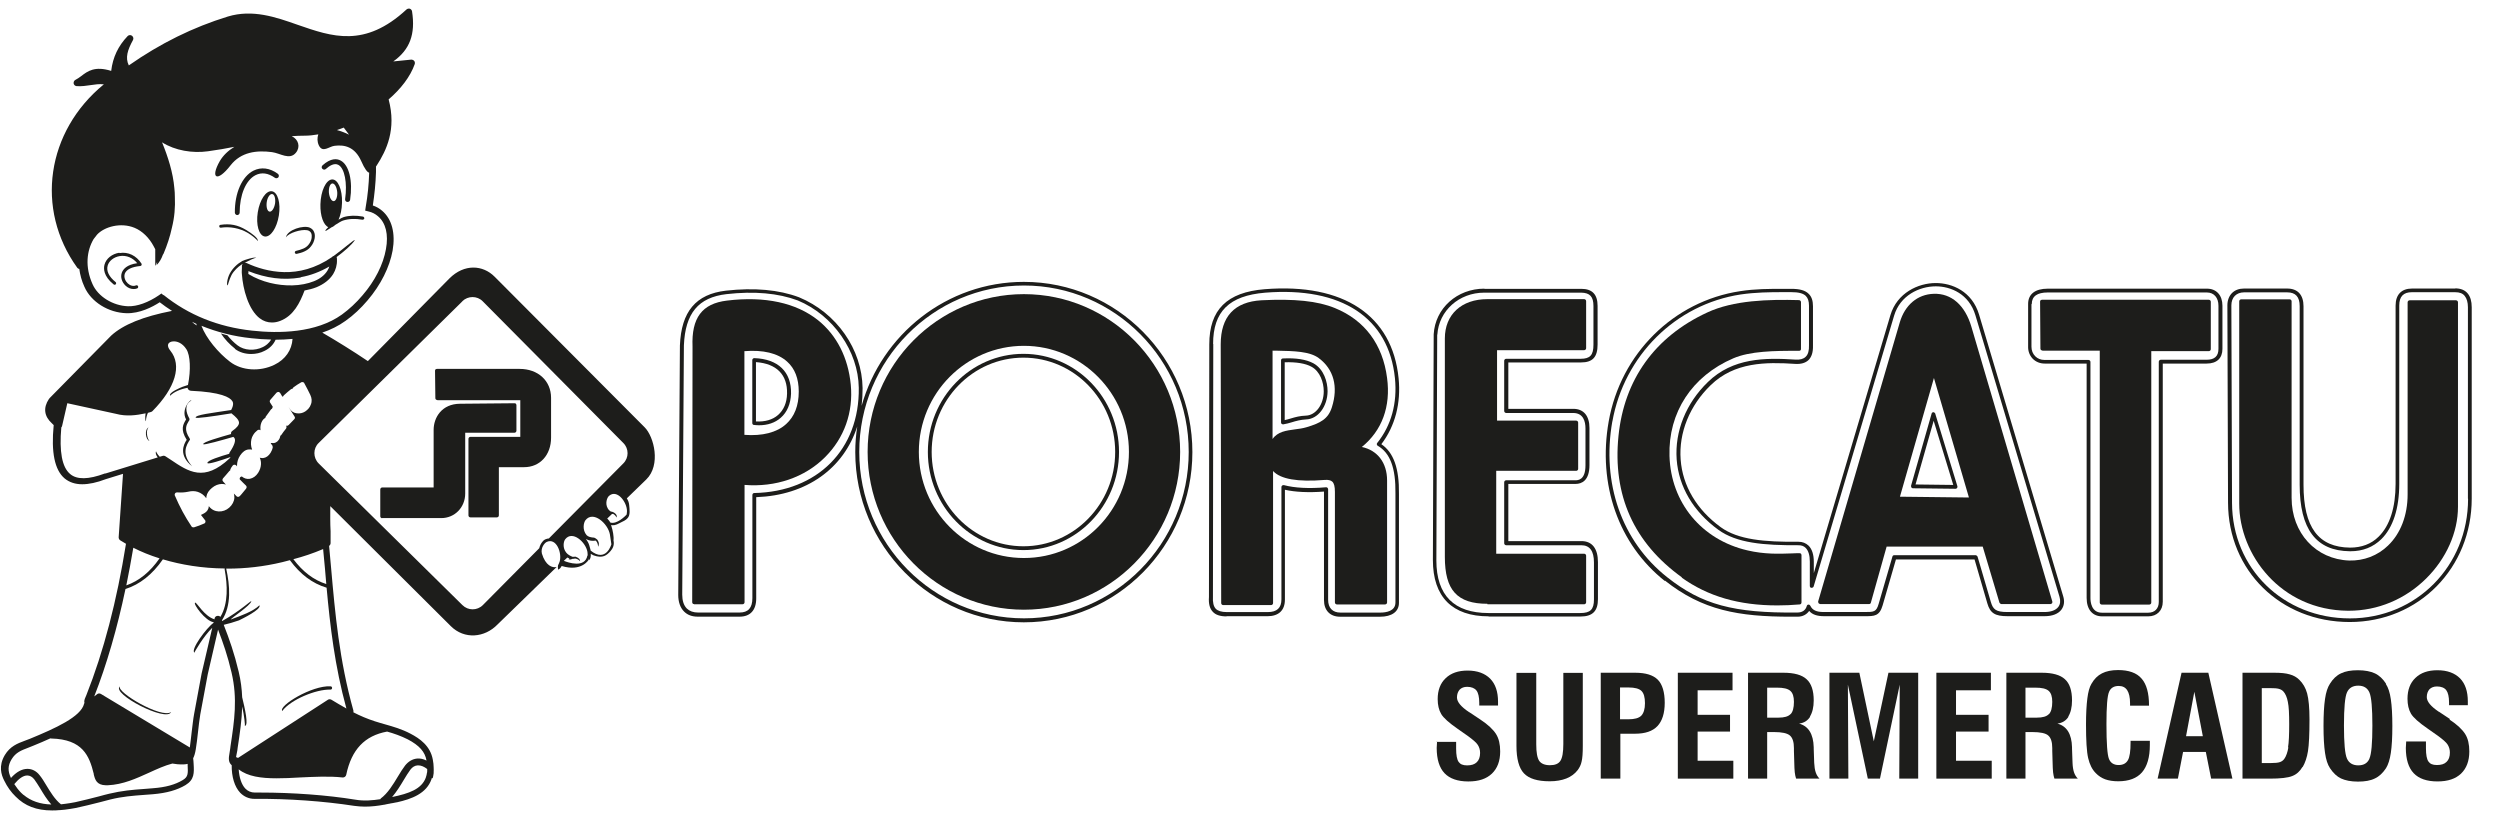 <svg xmlns="http://www.w3.org/2000/svg" width="84" height="28" viewBox="0 0 84 28" fill="none"><path d="M34.387 18.483C36.158 18.483 37.599 17.001 37.599 15.186C37.599 13.37 36.158 11.889 34.387 11.889C32.617 11.889 31.176 13.37 31.176 15.186C31.176 17.001 32.617 18.483 34.387 18.483ZM34.387 12.017C36.085 12.017 37.47 13.437 37.47 15.186C37.47 16.934 36.085 18.355 34.387 18.355C32.689 18.355 31.304 16.934 31.304 15.186C31.304 13.437 32.689 12.017 34.387 12.017Z" fill="#1D1D1B"></path><path d="M23.454 20.72H24.85C25.207 20.72 25.409 20.503 25.409 20.108V16.705C27.106 16.644 28.352 15.736 28.804 14.327C28.76 14.611 28.737 14.895 28.737 15.19C28.737 18.342 31.279 20.91 34.401 20.91C37.523 20.91 40.064 18.342 40.064 15.19C40.064 12.038 37.523 9.471 34.401 9.471C31.815 9.471 29.625 11.236 28.95 13.636C28.972 13.447 28.983 13.247 28.983 13.04C28.966 11.737 28.112 10.512 26.849 9.989C26.168 9.732 25.341 9.66 24.392 9.766C23.381 9.883 22.89 10.468 22.845 11.609L22.789 19.991C22.789 20.225 22.856 20.42 22.985 20.548C23.102 20.665 23.253 20.72 23.448 20.72H23.454ZM34.406 9.593C37.456 9.593 39.941 12.099 39.941 15.185C39.941 18.27 37.456 20.776 34.406 20.776C31.357 20.776 28.871 18.27 28.871 15.185C28.871 12.099 31.357 9.593 34.406 9.593ZM22.979 11.604C23.024 10.523 23.465 9.994 24.409 9.883C25.341 9.777 26.146 9.849 26.805 10.095C27.994 10.59 28.838 11.799 28.855 13.029C28.883 15.101 27.47 16.521 25.341 16.566C25.308 16.566 25.28 16.594 25.28 16.633V20.097C25.28 20.425 25.14 20.581 24.85 20.581H23.454C23.297 20.581 23.174 20.537 23.079 20.448C22.973 20.342 22.923 20.18 22.923 19.98L22.979 11.598V11.604Z" fill="#1D1D1B"></path><path d="M43.099 14.26C43.099 14.26 43.104 14.26 43.11 14.26C43.216 14.244 43.311 14.216 43.406 14.188C43.551 14.143 43.696 14.104 43.881 14.093C44.283 14.082 44.601 13.665 44.607 13.146C44.607 12.835 44.484 12.4 44.127 12.205C43.886 12.077 43.546 12.022 43.104 12.044C43.071 12.044 43.043 12.072 43.043 12.105V14.188C43.043 14.188 43.043 14.227 43.06 14.238C43.071 14.249 43.088 14.255 43.099 14.255V14.26ZM43.171 12.172C43.557 12.161 43.864 12.211 44.065 12.322C44.355 12.478 44.478 12.851 44.478 13.146C44.478 13.592 44.21 13.954 43.881 13.965C43.68 13.971 43.523 14.015 43.373 14.06C43.306 14.082 43.239 14.099 43.166 14.116V12.172H43.171Z" fill="#1D1D1B"></path><path d="M41.207 20.705H42.587C42.966 20.705 43.173 20.505 43.173 20.148V16.456C43.519 16.534 43.961 16.556 44.486 16.517V20.165C44.486 20.51 44.692 20.722 45.027 20.722H46.368C46.77 20.722 47.005 20.549 47.005 20.254V16.595C47.016 15.738 46.826 15.203 46.413 14.925C46.876 14.318 47.077 13.549 46.993 12.708C46.781 10.597 45.145 9.506 42.497 9.717C41.224 9.818 40.632 10.408 40.632 11.572L40.621 20.059C40.604 20.288 40.648 20.449 40.749 20.555C40.844 20.661 41 20.711 41.213 20.711L41.207 20.705ZM40.76 11.561C40.76 10.464 41.302 9.935 42.508 9.834C45.078 9.628 46.664 10.675 46.87 12.708C46.954 13.543 46.748 14.295 46.273 14.886C46.262 14.902 46.256 14.919 46.262 14.936C46.262 14.952 46.278 14.969 46.295 14.98C46.709 15.22 46.898 15.726 46.887 16.578V20.243C46.887 20.538 46.569 20.583 46.379 20.583H45.038C44.776 20.583 44.625 20.427 44.625 20.154V16.439C44.625 16.439 44.62 16.406 44.603 16.389C44.592 16.378 44.575 16.372 44.558 16.372C43.977 16.423 43.497 16.395 43.139 16.3C43.123 16.3 43.1 16.3 43.084 16.311C43.067 16.322 43.056 16.345 43.056 16.361V20.137C43.056 20.427 42.905 20.566 42.598 20.566H41.218C41.045 20.566 40.922 20.527 40.85 20.455C40.777 20.377 40.743 20.243 40.755 20.048L40.766 11.555L40.76 11.561Z" fill="#1D1D1B"></path><path d="M50.016 20.715H53.104C53.512 20.715 53.691 20.531 53.691 20.13V18.888C53.691 18.432 53.495 18.181 53.138 18.181H50.68V16.26H52.937C53.149 16.26 53.406 16.148 53.406 15.625V14.383C53.406 13.971 53.21 13.737 52.864 13.737H50.68V12.178H53.121C53.512 12.178 53.679 11.999 53.679 11.576V10.278C53.679 9.894 53.501 9.705 53.132 9.705H49.876V9.699C48.96 9.699 48.223 10.356 48.172 11.231L48.145 18.816C48.145 19.434 48.306 19.907 48.625 20.23C48.943 20.548 49.412 20.709 50.021 20.709L50.016 20.715ZM48.295 11.242C48.346 10.44 49.027 9.833 49.87 9.833H53.127C53.422 9.838 53.54 9.967 53.54 10.284V11.582C53.54 11.932 53.428 12.055 53.11 12.055H50.608C50.574 12.055 50.541 12.083 50.541 12.122V13.809C50.541 13.843 50.569 13.876 50.608 13.876H52.858C53.199 13.876 53.272 14.16 53.272 14.394V15.636C53.272 16.137 53.015 16.137 52.931 16.137H50.608C50.574 16.137 50.541 16.165 50.541 16.204V18.253C50.541 18.287 50.569 18.32 50.608 18.32H53.132C53.417 18.32 53.557 18.515 53.557 18.899V20.141C53.557 20.481 53.434 20.598 53.099 20.598H50.01C49.435 20.598 48.999 20.448 48.709 20.158C48.413 19.863 48.262 19.417 48.262 18.833L48.29 11.247L48.295 11.242Z" fill="#1D1D1B"></path><path d="M65.026 13.894C65.026 13.894 64.993 13.85 64.965 13.85C64.937 13.85 64.909 13.866 64.903 13.894L64.211 16.322C64.211 16.322 64.211 16.361 64.222 16.378C64.233 16.395 64.256 16.406 64.272 16.406L65.708 16.423C65.73 16.423 65.747 16.411 65.758 16.395C65.769 16.378 65.775 16.356 65.769 16.339L65.021 13.889L65.026 13.894ZM64.362 16.278L64.971 14.139L65.63 16.294L64.362 16.278Z" fill="#1D1D1B"></path><path d="M55.94 19.506C57.202 20.509 58.419 20.721 60.168 20.721C60.24 20.721 60.318 20.721 60.397 20.721C60.57 20.721 60.704 20.648 60.788 20.526C60.888 20.648 61.056 20.704 61.285 20.704H62.664C62.977 20.704 63.15 20.704 63.256 20.342L63.703 18.799H66.345L66.775 20.275C66.87 20.604 67.037 20.704 67.451 20.704H68.702C68.959 20.704 69.16 20.626 69.266 20.481C69.355 20.358 69.377 20.203 69.322 20.03L66.496 10.568C66.261 9.788 65.591 9.51 65.043 9.51C64.446 9.51 63.742 9.844 63.519 10.585L60.944 19.256V18.877C60.944 18.632 60.882 18.443 60.765 18.331C60.676 18.248 60.564 18.203 60.43 18.203C59.285 18.214 58.397 18.136 57.816 17.713C57.012 17.128 56.532 16.321 56.47 15.441C56.403 14.539 56.772 13.625 57.481 12.94C58.28 12.166 59.324 12.161 60.324 12.227C60.514 12.239 60.665 12.194 60.765 12.099C60.871 11.994 60.922 11.832 60.916 11.615V10.289C60.916 10.106 60.871 9.966 60.771 9.872C60.654 9.755 60.469 9.705 60.184 9.705C60.095 9.705 60.006 9.705 59.916 9.705C59.453 9.705 58.972 9.705 58.47 9.783C56.23 10.122 54.454 11.882 54.052 14.16C53.678 16.282 54.381 18.287 55.94 19.523V19.506ZM54.175 14.166C54.571 11.944 56.303 10.228 58.486 9.894C58.983 9.822 59.458 9.816 59.916 9.816C60.006 9.816 60.095 9.816 60.184 9.816C60.43 9.816 60.586 9.855 60.676 9.944C60.748 10.017 60.782 10.122 60.782 10.273V11.598C60.788 11.776 60.754 11.91 60.67 11.988C60.598 12.06 60.48 12.094 60.33 12.083C59.302 12.016 58.224 12.021 57.386 12.835C56.649 13.547 56.269 14.494 56.336 15.435C56.403 16.354 56.9 17.195 57.738 17.802C58.352 18.248 59.257 18.326 60.43 18.32C60.531 18.32 60.609 18.348 60.67 18.409C60.76 18.498 60.81 18.654 60.81 18.866V19.69C60.81 19.724 60.832 19.751 60.866 19.751C60.899 19.751 60.927 19.735 60.938 19.707L63.642 10.607C63.843 9.927 64.49 9.621 65.043 9.621C65.546 9.621 66.16 9.877 66.373 10.59L69.199 20.052C69.238 20.186 69.227 20.303 69.16 20.392C69.076 20.503 68.914 20.564 68.696 20.564H67.445C67.06 20.564 66.965 20.475 66.892 20.225L66.445 18.699C66.445 18.699 66.412 18.654 66.384 18.654H63.647C63.619 18.654 63.591 18.671 63.586 18.699L63.122 20.292C63.044 20.564 62.96 20.564 62.653 20.564H61.273C61.028 20.564 60.894 20.498 60.827 20.353C60.815 20.331 60.793 20.314 60.765 20.314C60.737 20.314 60.715 20.336 60.709 20.358C60.67 20.503 60.559 20.581 60.391 20.581C58.241 20.604 57.179 20.314 56.018 19.395C54.493 18.192 53.806 16.232 54.175 14.154V14.166Z" fill="#1D1D1B"></path><path d="M68.698 12.216H70.111V20.091C70.111 20.476 70.306 20.709 70.63 20.709H72.183C72.473 20.709 72.669 20.515 72.669 20.219V12.216H74.143C74.484 12.216 74.674 12.038 74.674 11.721V10.273C74.674 9.922 74.473 9.699 74.155 9.699H68.81C68.379 9.699 68.145 9.883 68.145 10.212V11.637C68.139 11.799 68.195 11.944 68.301 12.055C68.407 12.161 68.547 12.216 68.703 12.216H68.698ZM68.268 10.212C68.268 9.955 68.452 9.827 68.804 9.827H74.149C74.389 9.827 74.54 10 74.54 10.273V11.721C74.54 11.966 74.412 12.088 74.138 12.088H72.602C72.568 12.088 72.535 12.116 72.535 12.155V20.225C72.535 20.448 72.401 20.587 72.177 20.587H70.625C70.267 20.587 70.239 20.214 70.239 20.097V12.161C70.239 12.127 70.211 12.094 70.172 12.094H68.692C68.569 12.094 68.463 12.049 68.385 11.971C68.301 11.888 68.257 11.777 68.257 11.648V10.223L68.268 10.212Z" fill="#1D1D1B"></path><path d="M82.497 9.695H81.045C80.688 9.695 80.492 9.901 80.492 10.269V16.261C80.492 17.052 80.297 17.665 79.922 18.032C79.671 18.283 79.341 18.4 78.962 18.4C77.895 18.389 77.398 17.715 77.398 16.289V10.291C77.398 9.907 77.202 9.695 76.85 9.695H75.398C75.236 9.695 75.097 9.745 74.996 9.845C74.896 9.946 74.84 10.09 74.84 10.258L74.862 16.89C74.868 19.174 76.627 20.9 78.951 20.9C81.274 20.9 83.05 19.079 83.05 16.751V10.324C83.05 10.124 83.005 9.968 82.916 9.862C82.821 9.745 82.676 9.689 82.492 9.689L82.497 9.695ZM82.927 16.762C82.927 19.018 81.185 20.778 78.956 20.778C76.728 20.778 75.002 19.107 74.996 16.896L74.974 10.263C74.974 10.129 75.013 10.018 75.091 9.94C75.164 9.868 75.27 9.823 75.398 9.823H76.85C77.13 9.823 77.269 9.973 77.269 10.285V16.283C77.269 17.781 77.822 18.511 78.956 18.522H78.978C79.392 18.522 79.738 18.383 80.012 18.116C80.408 17.726 80.615 17.08 80.615 16.256V10.263C80.615 9.962 80.755 9.818 81.039 9.818H82.492C82.642 9.818 82.749 9.857 82.816 9.946C82.883 10.029 82.922 10.157 82.922 10.324V16.751L82.927 16.762Z" fill="#1D1D1B"></path><path d="M26.232 14.038C26.45 13.849 26.567 13.565 26.579 13.225C26.596 12.495 26.143 12.061 25.344 12.033C25.328 12.033 25.311 12.039 25.3 12.05C25.288 12.061 25.277 12.078 25.277 12.095V14.216C25.277 14.25 25.3 14.278 25.333 14.278C25.389 14.283 25.445 14.289 25.501 14.289C25.791 14.289 26.043 14.205 26.232 14.038ZM25.4 12.167C26.093 12.217 26.461 12.59 26.445 13.225C26.439 13.531 26.333 13.776 26.143 13.943C25.959 14.105 25.702 14.177 25.4 14.161V12.167Z" fill="#1D1D1B"></path><path d="M23.319 20.303H24.95C24.984 20.303 25.017 20.275 25.017 20.236V16.293C26.056 16.377 27.039 16.043 27.72 15.363C28.368 14.717 28.675 13.854 28.586 12.924C28.497 12.016 28.117 11.27 27.491 10.763C26.754 10.173 25.699 9.944 24.425 10.1C23.587 10.201 23.23 10.68 23.269 11.649L23.258 20.236C23.258 20.236 23.263 20.27 23.275 20.281C23.286 20.292 23.302 20.297 23.319 20.297V20.303ZM25.012 11.799C25.637 11.749 26.134 11.866 26.447 12.15C26.709 12.384 26.838 12.723 26.838 13.158C26.838 13.631 26.693 13.999 26.413 14.249C26.101 14.533 25.615 14.656 25.012 14.611V11.799Z" fill="#1D1D1B"></path><path d="M34.403 20.486C37.296 20.486 39.653 18.108 39.653 15.185C39.653 12.261 37.296 9.883 34.403 9.883C31.509 9.883 29.152 12.261 29.152 15.185C29.152 18.108 31.509 20.486 34.403 20.486ZM34.403 11.62C36.346 11.62 37.932 13.219 37.932 15.185C37.932 17.151 36.352 18.749 34.403 18.749C32.453 18.749 30.873 17.151 30.873 15.185C30.873 13.219 32.453 11.62 34.403 11.62Z" fill="#1D1D1B"></path><path d="M41.088 20.331H42.708C42.742 20.331 42.775 20.303 42.775 20.264V15.826C43.026 16.099 43.596 16.199 44.506 16.126C44.629 16.115 44.713 16.137 44.763 16.182C44.825 16.238 44.853 16.344 44.853 16.527V20.242C44.853 20.275 44.881 20.309 44.92 20.309H46.539C46.573 20.309 46.606 20.281 46.606 20.242V16.143C46.606 15.547 46.282 15.13 45.758 15.018C46.433 14.472 46.735 13.659 46.606 12.701C46.461 11.571 45.852 10.758 44.853 10.351C44.272 10.112 43.49 10.034 42.39 10.089C41.479 10.139 41.016 10.635 41.016 11.571L41.032 20.264C41.032 20.298 41.06 20.331 41.099 20.331H41.088ZM42.764 11.783C42.814 11.783 42.864 11.783 42.909 11.783C43.473 11.794 44.009 11.805 44.311 12.033C44.814 12.406 44.97 12.996 44.752 13.681C44.629 14.077 44.367 14.216 43.898 14.355C43.769 14.394 43.635 14.411 43.501 14.428C43.222 14.467 42.931 14.5 42.758 14.751V11.777L42.764 11.783Z" fill="#1D1D1B"></path><path d="M49.977 20.304H53.227C53.261 20.304 53.294 20.276 53.294 20.237V18.672C53.294 18.638 53.266 18.605 53.227 18.605H50.273V15.82H52.959C52.993 15.82 53.026 15.793 53.026 15.754V14.2C53.026 14.166 52.998 14.133 52.959 14.133H50.301V11.766H53.227C53.261 11.766 53.294 11.738 53.294 11.699V10.118C53.294 10.084 53.266 10.051 53.227 10.051H49.977C49.105 10.051 48.547 10.569 48.547 11.371V18.711C48.547 19.83 48.96 20.287 49.977 20.287V20.304Z" fill="#1D1D1B"></path><path d="M56.503 19.407C57.386 20.036 58.419 20.342 59.72 20.342C59.96 20.342 60.212 20.331 60.469 20.309C60.502 20.309 60.53 20.281 60.53 20.242V18.649C60.53 18.649 60.525 18.616 60.513 18.605C60.502 18.594 60.485 18.588 60.469 18.588C60.385 18.588 60.301 18.588 60.212 18.594C59.776 18.61 59.285 18.627 58.715 18.493C57.173 18.137 56.14 16.889 56.095 15.319C56.051 13.86 56.849 12.635 58.24 12.039C58.799 11.799 59.603 11.783 60.452 11.788C60.452 11.788 60.485 11.783 60.497 11.771C60.508 11.76 60.513 11.743 60.513 11.727V10.151C60.513 10.117 60.485 10.089 60.452 10.084C59.424 10.056 58.251 10.084 57.358 10.502C55.604 11.315 54.571 12.752 54.381 14.651C54.18 16.639 54.895 18.237 56.514 19.401L56.503 19.407Z" fill="#1D1D1B"></path><path d="M61.157 20.297H62.799C62.827 20.297 62.855 20.281 62.86 20.253L63.391 18.365H66.619L67.183 20.253C67.183 20.253 67.217 20.297 67.245 20.297H68.898C68.898 20.297 68.937 20.286 68.948 20.27C68.959 20.253 68.965 20.231 68.959 20.214L66.239 10.98C66.027 10.256 65.564 9.85 64.972 9.872C64.43 9.889 64.005 10.245 63.832 10.835L61.09 20.208C61.09 20.208 61.09 20.247 61.101 20.264C61.112 20.281 61.135 20.292 61.151 20.292L61.157 20.297ZM64.977 12.69L66.156 16.716L63.838 16.689L64.983 12.69H64.977Z" fill="#1D1D1B"></path><path d="M68.62 11.782H70.552V20.247C70.552 20.28 70.58 20.314 70.619 20.314H72.216C72.25 20.314 72.283 20.286 72.283 20.247V11.799H74.216C74.249 11.799 74.283 11.771 74.283 11.732V10.139C74.283 10.106 74.255 10.072 74.216 10.072H68.608C68.608 10.072 68.575 10.078 68.564 10.089C68.552 10.1 68.547 10.117 68.547 10.133L68.558 11.715C68.558 11.749 68.586 11.776 68.625 11.776L68.62 11.782Z" fill="#1D1D1B"></path><path d="M82.533 10.09H80.963C80.93 10.09 80.896 10.118 80.896 10.157V16.611C80.896 17.313 80.662 17.926 80.237 18.332C79.885 18.672 79.427 18.845 78.936 18.834C77.813 18.795 76.998 17.909 76.998 16.729V10.123C76.998 10.09 76.97 10.057 76.931 10.057H75.305C75.272 10.057 75.238 10.085 75.238 10.123V16.923C75.238 18.639 76.635 20.504 78.891 20.521H78.919C79.891 20.521 80.812 20.137 81.516 19.441C82.197 18.767 82.588 17.887 82.588 17.029V10.157C82.588 10.123 82.561 10.09 82.521 10.09H82.533Z" fill="#1D1D1B"></path><path d="M69.492 24.079C69.576 23.946 69.62 23.762 69.62 23.534C69.62 23.205 69.542 22.965 69.38 22.821C69.224 22.676 68.961 22.604 68.604 22.604H67.414V26.162H68.056V24.597H68.285C68.553 24.597 68.738 24.636 68.822 24.714C68.911 24.792 68.956 24.931 68.956 25.137V25.232L68.967 25.605C68.967 25.756 68.978 25.867 68.984 25.951C68.995 26.029 69.006 26.101 69.028 26.162H69.816C69.76 26.107 69.715 26.034 69.687 25.951C69.659 25.867 69.642 25.761 69.637 25.628L69.62 25.154V25.11C69.609 24.659 69.442 24.397 69.129 24.313C69.296 24.291 69.419 24.213 69.503 24.079H69.492ZM68.838 23.996C68.766 24.074 68.632 24.113 68.436 24.113H68.056V23.105H68.386C68.604 23.105 68.749 23.138 68.833 23.211C68.916 23.283 68.956 23.405 68.956 23.584C68.956 23.784 68.916 23.923 68.844 23.996H68.838Z" fill="#1D1D1B"></path><path d="M66.894 23.194V22.604H65.062V26.162H66.922V25.561H65.722V24.581H66.816V24.018H65.722V23.194H66.894Z" fill="#1D1D1B"></path><path d="M64.451 26.162V22.604H63.452L62.96 24.909L62.474 22.604H61.469V26.162H62.105L62.089 23.005L62.759 26.162H63.167L63.831 23.005L63.815 26.162H64.451Z" fill="#1D1D1B"></path><path d="M72.207 23.706C72.207 23.288 72.123 22.987 71.955 22.798C71.793 22.608 71.525 22.514 71.168 22.514C70.944 22.514 70.766 22.553 70.626 22.625C70.481 22.698 70.364 22.814 70.269 22.982C70.207 23.087 70.162 23.249 70.135 23.466C70.107 23.683 70.09 23.973 70.09 24.34C70.09 24.875 70.112 25.254 70.162 25.471C70.213 25.688 70.296 25.855 70.419 25.978C70.509 26.072 70.615 26.139 70.732 26.184C70.855 26.228 71 26.251 71.173 26.251C71.531 26.251 71.799 26.15 71.972 25.95C72.145 25.749 72.235 25.443 72.235 25.031C72.235 25.014 72.235 24.992 72.235 24.959C72.235 24.931 72.235 24.908 72.235 24.892H71.587V24.942C71.587 25.237 71.559 25.438 71.497 25.543C71.436 25.649 71.335 25.705 71.185 25.705C71.028 25.705 70.916 25.638 70.861 25.499C70.805 25.36 70.777 24.97 70.777 24.329C70.777 23.739 70.805 23.377 70.866 23.243C70.922 23.11 71.034 23.048 71.19 23.048C71.319 23.048 71.414 23.098 71.475 23.193C71.536 23.288 71.57 23.433 71.57 23.628V23.711H72.212L72.207 23.706Z" fill="#1D1D1B"></path><path d="M82.322 24.162L81.953 23.917C81.953 23.917 81.953 23.917 81.947 23.917C81.674 23.734 81.54 23.572 81.54 23.422C81.54 23.31 81.573 23.227 81.629 23.16C81.691 23.099 81.774 23.065 81.88 23.065C82.026 23.065 82.132 23.11 82.193 23.188C82.255 23.271 82.288 23.411 82.288 23.6V23.695H82.919C82.919 23.695 82.919 23.667 82.919 23.645C82.919 23.628 82.919 23.6 82.919 23.567C82.919 23.227 82.83 22.971 82.657 22.792C82.478 22.614 82.227 22.52 81.897 22.52C81.584 22.52 81.339 22.603 81.16 22.776C80.981 22.943 80.892 23.182 80.892 23.477C80.892 23.678 80.931 23.845 81.009 23.979C81.087 24.112 81.277 24.279 81.568 24.48L81.908 24.719C82.076 24.842 82.188 24.937 82.238 25.015C82.288 25.093 82.316 25.182 82.316 25.287C82.316 25.427 82.277 25.532 82.204 25.599C82.132 25.672 82.026 25.705 81.88 25.705C81.735 25.705 81.651 25.666 81.596 25.588C81.54 25.51 81.512 25.36 81.512 25.143V24.914H80.847V24.931C80.841 25.026 80.836 25.087 80.836 25.131C80.836 25.51 80.925 25.794 81.098 25.978C81.272 26.162 81.54 26.256 81.897 26.256C82.255 26.256 82.506 26.167 82.69 25.995C82.874 25.817 82.969 25.571 82.969 25.248C82.969 25.009 82.925 24.814 82.83 24.664C82.735 24.513 82.562 24.346 82.299 24.174L82.322 24.162Z" fill="#1D1D1B"></path><path d="M74.194 22.604H73.3L72.496 26.162H73.177L73.351 25.266H74.116L74.294 26.162H75.009L74.2 22.604H74.194ZM73.451 24.736L73.73 23.244L74.015 24.736H73.451Z" fill="#1D1D1B"></path><path d="M80.17 22.971C80.064 22.809 79.941 22.692 79.796 22.625C79.651 22.558 79.461 22.52 79.227 22.52C78.992 22.52 78.802 22.553 78.657 22.625C78.511 22.692 78.389 22.809 78.288 22.971C78.21 23.088 78.154 23.255 78.121 23.483C78.087 23.711 78.07 24.012 78.07 24.391C78.07 24.77 78.087 25.07 78.121 25.299C78.154 25.527 78.21 25.694 78.288 25.811C78.394 25.972 78.517 26.089 78.657 26.156C78.802 26.223 78.992 26.262 79.227 26.262C79.461 26.262 79.651 26.229 79.796 26.156C79.941 26.089 80.064 25.972 80.17 25.811C80.243 25.694 80.299 25.521 80.332 25.299C80.366 25.07 80.383 24.775 80.383 24.396C80.383 24.018 80.366 23.723 80.332 23.494C80.299 23.266 80.243 23.099 80.165 22.982L80.17 22.971ZM79.612 25.494C79.545 25.644 79.422 25.716 79.238 25.716C79.053 25.716 78.925 25.638 78.858 25.488C78.791 25.337 78.757 24.97 78.757 24.38C78.757 23.789 78.791 23.416 78.858 23.266C78.925 23.115 79.053 23.038 79.238 23.038C79.422 23.038 79.545 23.115 79.612 23.266C79.679 23.416 79.712 23.789 79.712 24.38C79.712 24.97 79.679 25.343 79.612 25.488V25.494Z" fill="#1D1D1B"></path><path d="M77.37 25.772C77.453 25.628 77.515 25.449 77.548 25.238C77.582 25.026 77.599 24.67 77.599 24.168C77.599 23.779 77.57 23.489 77.52 23.3C77.47 23.116 77.381 22.96 77.252 22.837C77.168 22.754 77.062 22.693 76.934 22.659C76.805 22.62 76.632 22.604 76.414 22.604H75.348V26.162H76.264C76.621 26.162 76.878 26.134 77.023 26.073C77.168 26.017 77.28 25.912 77.364 25.767L77.37 25.772ZM76.889 25.115C76.861 25.277 76.817 25.405 76.755 25.494C76.722 25.544 76.671 25.583 76.61 25.605C76.548 25.628 76.442 25.639 76.292 25.639H75.996V23.121H76.28C76.409 23.121 76.504 23.127 76.565 23.144C76.627 23.16 76.677 23.188 76.716 23.227C76.789 23.305 76.844 23.428 76.872 23.584C76.906 23.74 76.917 23.99 76.917 24.335C76.917 24.681 76.906 24.948 76.878 25.11L76.889 25.115Z" fill="#1D1D1B"></path><path d="M48.284 24.915V24.932C48.279 25.026 48.273 25.087 48.273 25.132C48.273 25.511 48.362 25.795 48.535 25.979C48.709 26.162 48.977 26.257 49.334 26.257C49.691 26.257 49.943 26.168 50.127 25.995C50.312 25.817 50.406 25.572 50.406 25.249C50.406 25.009 50.362 24.815 50.267 24.664C50.172 24.514 49.999 24.347 49.736 24.174L49.368 23.929C49.368 23.929 49.368 23.929 49.362 23.929C49.088 23.745 48.954 23.584 48.954 23.433C48.954 23.322 48.988 23.238 49.044 23.172C49.105 23.11 49.189 23.077 49.295 23.077C49.44 23.077 49.546 23.122 49.608 23.2C49.669 23.277 49.703 23.422 49.703 23.612V23.706H50.334C50.334 23.706 50.334 23.678 50.334 23.656C50.334 23.64 50.334 23.612 50.334 23.578C50.334 23.238 50.245 22.982 50.071 22.804C49.893 22.626 49.641 22.531 49.312 22.531C48.999 22.531 48.753 22.615 48.575 22.787C48.396 22.954 48.306 23.194 48.306 23.489C48.306 23.69 48.346 23.857 48.424 23.99C48.502 24.124 48.692 24.291 48.982 24.492L49.323 24.731C49.49 24.854 49.602 24.948 49.652 25.026C49.703 25.104 49.731 25.193 49.731 25.299C49.731 25.438 49.691 25.544 49.619 25.611C49.546 25.683 49.44 25.717 49.295 25.717C49.15 25.717 49.066 25.678 49.01 25.6C48.954 25.522 48.926 25.372 48.926 25.154V24.926H48.262L48.284 24.915Z" fill="#1D1D1B"></path><path d="M54.45 24.653H54.936C55.276 24.653 55.528 24.569 55.69 24.397C55.852 24.224 55.935 23.962 55.935 23.611C55.935 23.261 55.857 22.993 55.701 22.837C55.544 22.681 55.293 22.604 54.941 22.604H53.785V26.162H54.444V24.653H54.45ZM54.433 23.099H54.718C54.93 23.099 55.075 23.138 55.154 23.216C55.232 23.294 55.271 23.428 55.271 23.628C55.271 23.829 55.226 23.962 55.148 24.046C55.064 24.13 54.919 24.168 54.712 24.168H54.433V23.105V23.099Z" fill="#1D1D1B"></path><path d="M60.812 24.079C60.896 23.946 60.941 23.762 60.941 23.534C60.941 23.205 60.862 22.965 60.7 22.821C60.544 22.676 60.282 22.604 59.924 22.604H58.734V26.162H59.377V24.597H59.606C59.874 24.597 60.053 24.636 60.142 24.714C60.231 24.792 60.276 24.931 60.276 25.137V25.232L60.287 25.605C60.287 25.756 60.298 25.867 60.304 25.951C60.315 26.029 60.326 26.101 60.349 26.162H61.136C61.08 26.107 61.035 26.034 61.008 25.951C60.98 25.867 60.963 25.761 60.957 25.628L60.941 25.154V25.11C60.929 24.659 60.762 24.397 60.449 24.313C60.617 24.291 60.739 24.213 60.823 24.079H60.812ZM60.159 23.996C60.086 24.074 59.952 24.113 59.756 24.113H59.377V23.105H59.706C59.924 23.105 60.069 23.138 60.153 23.211C60.237 23.283 60.276 23.405 60.276 23.584C60.276 23.784 60.237 23.923 60.164 23.996H60.159Z" fill="#1D1D1B"></path><path d="M58.213 23.194V22.604H56.375V26.162H58.24V25.561H57.04V24.581H58.129V24.018H57.04V23.194H58.213Z" fill="#1D1D1B"></path><path d="M50.953 22.604V25.059C50.953 25.5 51.037 25.806 51.204 25.984C51.372 26.162 51.657 26.251 52.07 26.251C52.288 26.251 52.472 26.218 52.629 26.157C52.785 26.095 52.913 26.001 53.008 25.878C53.07 25.795 53.12 25.7 53.142 25.589C53.17 25.477 53.182 25.305 53.182 25.065V22.609H52.528V24.998C52.528 25.277 52.495 25.466 52.428 25.566C52.361 25.667 52.243 25.711 52.076 25.711C51.908 25.711 51.785 25.661 51.718 25.566C51.651 25.466 51.618 25.282 51.618 25.009V22.609H50.953V22.604Z" fill="#1D1D1B"></path><path d="M6.256 14.087C6.155 14.255 6.049 14.422 6.273 14.778C6.167 14.934 5.993 15.302 6.457 15.669C6.083 15.246 6.262 14.951 6.384 14.772C6.384 14.772 6.384 14.745 6.373 14.733C6.172 14.427 6.262 14.282 6.345 14.143L6.362 14.121C6.362 14.121 6.373 14.082 6.362 14.06C6.25 13.859 6.183 13.597 6.429 13.458C6.407 13.397 6.072 13.753 6.25 14.087H6.256Z" fill="#1D1D1B"></path><path d="M4.992 14.361C4.847 14.428 4.892 14.785 5.026 14.818C4.97 14.796 4.875 14.489 4.992 14.361Z" fill="#1D1D1B"></path><path d="M7.969 7.227C8.014 7.227 8.053 7.188 8.053 7.143C8.053 6.547 8.259 6.051 8.589 5.884C8.79 5.784 9.008 5.812 9.237 5.974C9.276 6.001 9.326 5.99 9.354 5.957C9.382 5.918 9.371 5.868 9.337 5.84C9.064 5.639 8.773 5.606 8.516 5.734C8.131 5.929 7.885 6.486 7.891 7.143C7.891 7.188 7.93 7.227 7.974 7.227H7.969Z" fill="#1D1D1B"></path><path d="M8.312 7.817C8.491 7.922 8.647 8.062 8.658 8.101C8.698 8.012 8.457 7.839 8.262 7.722C7.994 7.56 7.726 7.505 7.407 7.555C7.379 7.555 7.363 7.583 7.368 7.611C7.368 7.638 7.396 7.655 7.424 7.65C7.72 7.605 8.05 7.666 8.312 7.817Z" fill="#1D1D1B"></path><path d="M10.371 7.751C10.415 7.773 10.443 7.801 10.46 7.845C10.477 7.89 10.477 7.94 10.471 7.996C10.46 8.074 10.421 8.157 10.365 8.224C10.32 8.28 10.259 8.324 10.192 8.352C10.119 8.385 10.036 8.408 9.946 8.43C9.918 8.436 9.901 8.463 9.907 8.491C9.913 8.519 9.941 8.536 9.969 8.53C10.063 8.508 10.153 8.486 10.231 8.447C10.315 8.408 10.387 8.358 10.443 8.285C10.51 8.207 10.555 8.107 10.572 8.007C10.583 7.934 10.583 7.862 10.555 7.801C10.533 7.734 10.482 7.684 10.41 7.65C10.203 7.556 9.65 7.717 9.605 7.979C9.695 7.823 10.125 7.7 10.309 7.734C10.332 7.734 10.354 7.745 10.371 7.751Z" fill="#1D1D1B"></path><path d="M9.135 6.426C8.94 6.398 8.728 6.71 8.661 7.133C8.594 7.551 8.7 7.918 8.895 7.946C9.091 7.974 9.303 7.662 9.37 7.239C9.437 6.821 9.331 6.453 9.135 6.426ZM9.242 6.838C9.214 6.999 9.135 7.122 9.057 7.111C8.979 7.099 8.94 6.955 8.962 6.793C8.985 6.632 9.068 6.509 9.147 6.52C9.225 6.531 9.264 6.676 9.242 6.838Z" fill="#1D1D1B"></path><path d="M11.034 7.628C10.967 7.689 10.923 7.74 10.934 7.762C10.945 7.767 11.034 7.706 11.146 7.634C11.185 7.623 11.224 7.595 11.258 7.561C11.364 7.495 11.47 7.428 11.526 7.411C11.716 7.35 11.934 7.339 12.179 7.383C12.207 7.383 12.235 7.366 12.241 7.339C12.241 7.311 12.224 7.283 12.196 7.277C11.956 7.233 11.738 7.238 11.548 7.294C11.509 7.305 11.448 7.339 11.375 7.383C11.442 7.233 11.487 7.032 11.492 6.81C11.504 6.364 11.353 6.013 11.152 6.03C10.951 6.047 10.777 6.42 10.766 6.865C10.755 7.255 10.873 7.567 11.034 7.634V7.628ZM11.168 6.164C11.247 6.164 11.314 6.286 11.331 6.453C11.342 6.615 11.291 6.754 11.213 6.759C11.135 6.759 11.068 6.637 11.051 6.47C11.04 6.308 11.09 6.169 11.168 6.164Z" fill="#1D1D1B"></path><path d="M10.948 5.678C11.066 5.572 11.233 5.466 11.367 5.539C11.579 5.65 11.675 6.146 11.596 6.692C11.591 6.736 11.619 6.781 11.669 6.786C11.669 6.786 11.675 6.786 11.68 6.786C11.719 6.786 11.758 6.758 11.764 6.714C11.859 6.073 11.73 5.544 11.445 5.394C11.323 5.327 11.116 5.305 10.837 5.555C10.803 5.589 10.798 5.639 10.831 5.672C10.865 5.706 10.915 5.711 10.948 5.678Z" fill="#1D1D1B"></path><path d="M4.008 8.492C3.762 8.531 3.567 8.687 3.511 8.893C3.477 9.021 3.472 9.277 3.818 9.556C3.84 9.573 3.874 9.573 3.891 9.55C3.907 9.528 3.907 9.495 3.885 9.478C3.662 9.3 3.567 9.105 3.617 8.927C3.662 8.765 3.824 8.637 4.025 8.604C4.248 8.57 4.46 8.659 4.611 8.843C4.259 8.893 4.136 9.044 4.092 9.166C4.042 9.311 4.092 9.478 4.22 9.6C4.298 9.673 4.393 9.712 4.488 9.712C4.533 9.712 4.572 9.706 4.611 9.69C4.639 9.678 4.65 9.645 4.639 9.617C4.628 9.589 4.594 9.578 4.567 9.589C4.483 9.628 4.377 9.6 4.293 9.522C4.215 9.45 4.153 9.322 4.192 9.199C4.243 9.055 4.427 8.966 4.712 8.938C4.729 8.938 4.745 8.927 4.756 8.91C4.762 8.893 4.762 8.871 4.756 8.86C4.583 8.587 4.304 8.453 4.014 8.503L4.008 8.492Z" fill="#1D1D1B"></path><path d="M8.731 10.697C8.854 10.792 8.993 10.836 9.139 10.836C9.228 10.836 9.323 10.819 9.418 10.781C9.865 10.608 10.077 10.174 10.233 9.761C10.373 9.734 10.513 9.7 10.636 9.65C10.876 9.55 11.071 9.405 11.194 9.21C11.278 9.071 11.328 8.909 11.322 8.731C11.322 8.698 11.322 8.664 11.311 8.636C11.557 8.453 11.825 8.224 11.926 8.063C11.887 8.052 11.552 8.352 11.216 8.597C11.194 8.603 11.166 8.62 11.149 8.642C10.591 9.026 10.038 9.154 9.546 9.143C9.055 9.132 8.619 8.993 8.295 8.842C8.279 8.831 8.251 8.826 8.228 8.831C8.228 8.831 8.223 8.831 8.217 8.831C8.362 8.753 8.58 8.653 8.608 8.664C8.563 8.62 8.189 8.742 8.139 8.77C7.966 8.87 7.815 9.015 7.72 9.193C7.631 9.36 7.608 9.589 7.647 9.589C7.659 9.589 7.692 9.411 7.781 9.238C7.86 9.093 8.01 8.959 8.089 8.909C8.1 8.898 8.128 8.881 8.161 8.865C8.139 8.887 8.122 8.92 8.128 8.954C8.128 8.959 8.128 8.982 8.128 9.004C8.128 9.065 8.117 9.143 8.128 9.216C8.161 9.706 8.346 10.413 8.737 10.703L8.731 10.697ZM8.346 9.177C8.346 9.177 8.346 9.132 8.346 9.11C8.949 9.349 9.518 9.422 10.088 9.327C10.099 9.321 10.111 9.316 10.122 9.31C10.429 9.255 10.747 9.138 11.066 8.954C11.049 9.004 11.026 9.054 10.998 9.099C10.904 9.249 10.747 9.372 10.546 9.45C10.339 9.533 10.088 9.583 9.82 9.589C9.329 9.6 8.792 9.477 8.362 9.216C8.351 9.21 8.346 9.199 8.34 9.182L8.346 9.177Z" fill="#1D1D1B"></path><path d="M4.03 23.061C3.723 23.3 5.594 24.28 5.75 23.924C5.432 24.158 3.896 23.25 4.03 23.061Z" fill="#1D1D1B"></path><path d="M11.158 23.116C11.158 23.082 11.136 23.06 11.102 23.06C10.482 23.026 9.354 23.711 9.483 23.89C9.762 23.511 10.622 23.154 11.102 23.171C11.136 23.171 11.158 23.149 11.158 23.116Z" fill="#1D1D1B"></path><path d="M14.69 13.447H17.482V14.678H15.807C15.773 14.678 15.74 14.706 15.74 14.745V17.318C15.74 17.351 15.768 17.384 15.807 17.384H16.695C16.728 17.384 16.762 17.357 16.762 17.318V15.697H17.611C18.141 15.697 18.516 15.29 18.516 14.706V13.369C18.516 12.796 18.08 12.395 17.46 12.395H14.679C14.679 12.395 14.645 12.4 14.634 12.411C14.623 12.422 14.617 12.439 14.617 12.456L14.628 13.38C14.628 13.414 14.656 13.441 14.695 13.441L14.69 13.447Z" fill="#1D1D1B"></path><path d="M12.833 17.408H14.827C15.28 17.408 15.631 17.046 15.631 16.584V14.54H17.285C17.318 14.54 17.352 14.512 17.352 14.473V13.61C17.352 13.61 17.346 13.577 17.335 13.566C17.324 13.554 17.301 13.549 17.29 13.549L15.453 13.566C14.844 13.571 14.57 14.028 14.57 14.445V16.378H12.844C12.811 16.378 12.777 16.406 12.777 16.445V17.347C12.777 17.38 12.805 17.414 12.844 17.414L12.833 17.408Z" fill="#1D1D1B"></path><path d="M14.538 26.151C14.538 26.151 14.549 26.101 14.555 26.079C14.56 26.045 14.566 26.012 14.571 25.978C14.571 25.967 14.571 25.956 14.571 25.939C14.571 25.895 14.577 25.845 14.571 25.795V25.784C14.571 25.706 14.56 25.622 14.543 25.527C14.46 25.059 14.102 24.814 13.795 24.653C13.499 24.497 13.225 24.419 12.929 24.335C12.818 24.302 12.711 24.274 12.594 24.235C12.337 24.152 12.103 24.052 11.874 23.934C11.874 23.918 11.879 23.895 11.874 23.873C11.399 22.18 11.259 20.604 11.125 19.084C11.103 18.839 11.081 18.588 11.058 18.343C11.086 18.321 11.108 18.287 11.108 18.248V17.853C11.092 17.575 11.097 17.291 11.097 17.006L15.147 21.038C15.605 21.495 16.286 21.428 16.716 20.983L18.704 19.05C18.559 19.089 18.33 19.006 18.207 18.599C18.163 18.41 18.291 18.248 18.369 18.209C18.693 18.059 18.889 18.577 18.805 18.867C18.766 19 18.732 18.945 18.749 19.14C18.805 19.123 18.844 19.073 18.872 19.017C19.542 19.223 19.777 18.811 19.777 18.811L19.754 18.755C19.754 18.755 19.777 18.794 19.794 18.822C19.844 18.772 19.855 18.694 19.849 18.61C19.877 18.627 19.911 18.644 19.944 18.66C20.252 18.772 20.386 18.66 20.514 18.516C20.592 18.427 20.648 18.31 20.614 18.159C20.631 18.031 20.587 17.814 20.547 17.692C20.547 17.675 20.536 17.658 20.531 17.641C20.598 17.658 20.687 17.652 20.821 17.575C20.933 17.524 21.039 17.469 21.078 17.419C21.19 17.318 21.151 17.096 21.14 16.968C21.134 16.89 21.106 16.812 21.061 16.745L21.715 16.11C22.212 15.625 21.977 14.673 21.659 14.356L16.621 9.299C16.224 8.898 15.599 8.859 15.102 9.354L12.36 12.133C11.857 11.794 11.298 11.448 10.829 11.176C11.108 11.081 11.371 10.953 11.611 10.78C11.879 10.591 12.125 10.357 12.348 10.095C12.795 9.572 13.091 8.976 13.192 8.419C13.292 7.84 13.169 7.361 12.84 7.082C12.751 7.004 12.644 6.943 12.527 6.904C12.583 6.536 12.622 6.158 12.633 5.785C12.633 5.723 12.633 5.657 12.633 5.595L12.656 5.562C12.985 5.055 13.326 4.348 13.058 3.34C13.465 2.989 13.784 2.582 13.935 2.154C13.946 2.12 13.94 2.076 13.918 2.048C13.896 2.02 13.856 2.003 13.817 2.003L13.214 2.064C13.773 1.669 13.963 1.146 13.845 0.383C13.84 0.344 13.812 0.31 13.773 0.293C13.733 0.282 13.689 0.293 13.661 0.316C12.253 1.619 11.159 1.235 10.003 0.834C9.26 0.572 8.489 0.305 7.657 0.555C6.484 0.917 5.395 1.452 4.328 2.198C4.2 1.936 4.289 1.675 4.468 1.346C4.496 1.296 4.479 1.235 4.434 1.201C4.389 1.168 4.328 1.173 4.289 1.212C3.971 1.546 3.792 1.92 3.736 2.382C3.183 2.209 2.943 2.393 2.731 2.555C2.664 2.605 2.602 2.649 2.535 2.683C2.49 2.705 2.468 2.755 2.474 2.805C2.485 2.855 2.524 2.889 2.574 2.894C2.747 2.905 2.893 2.883 3.038 2.861C3.189 2.839 3.328 2.816 3.49 2.833C1.563 4.409 1.172 7.021 2.597 8.998C2.613 9.02 2.636 9.031 2.664 9.037C2.692 9.232 2.742 9.432 2.837 9.638C3.06 10.145 3.641 10.507 4.25 10.524C4.697 10.535 5.116 10.318 5.367 10.156C5.501 10.262 5.641 10.357 5.78 10.446C4.808 10.635 4.138 10.908 3.736 11.276L1.658 13.386C1.658 13.386 1.658 13.386 1.658 13.392C1.653 13.398 1.647 13.403 1.642 13.409C1.446 13.704 1.485 13.988 1.742 14.222L1.804 14.283C1.714 15.202 1.837 15.792 2.172 16.076C2.329 16.204 2.524 16.271 2.764 16.271C2.988 16.271 3.25 16.216 3.557 16.099L4.133 15.921L3.987 18.053C3.987 18.093 4.004 18.131 4.038 18.154C4.099 18.193 4.166 18.232 4.233 18.271C3.926 20.192 3.479 21.902 2.904 23.35L2.876 23.417C2.842 23.494 2.82 23.556 2.837 23.617C2.837 23.628 2.826 23.634 2.826 23.645C2.719 24.085 1.865 24.469 0.999 24.826C0.943 24.848 0.888 24.87 0.837 24.887C0.58 24.982 0.34 25.076 0.161 25.371C-0.056 25.739 0.044 26.034 0.139 26.223C0.245 26.441 0.374 26.619 0.525 26.764C0.837 27.081 1.228 27.231 1.748 27.231C1.826 27.231 1.91 27.231 1.993 27.22C1.999 27.22 2.005 27.22 2.016 27.22C2.122 27.215 2.234 27.198 2.351 27.181C2.418 27.17 2.479 27.159 2.546 27.148C2.814 27.092 3.094 27.02 3.362 26.953C3.474 26.925 3.591 26.892 3.702 26.864C4.105 26.764 4.468 26.736 4.847 26.708C4.942 26.702 5.037 26.691 5.138 26.686C5.601 26.647 5.953 26.546 6.233 26.379C6.534 26.196 6.523 25.967 6.506 25.672C6.506 25.605 6.495 25.538 6.49 25.477C6.529 25.405 6.557 25.305 6.579 25.171C6.607 25.009 6.629 24.809 6.651 24.614C6.674 24.397 6.702 24.168 6.73 24.001L6.981 22.654L7.327 21.155C7.495 21.595 7.651 22.041 7.78 22.598C7.986 23.478 7.875 24.213 7.746 25.065L7.735 25.154C7.729 25.204 7.718 25.249 7.713 25.293C7.679 25.477 7.668 25.611 7.785 25.711C7.78 26.095 7.88 26.435 8.07 26.636C8.199 26.769 8.366 26.842 8.55 26.842C9.667 26.831 10.885 26.92 11.896 27.076C12.019 27.092 12.142 27.103 12.259 27.103C12.482 27.103 12.7 27.076 12.885 27.042C12.912 27.042 12.946 27.031 12.974 27.025C13.013 27.02 13.046 27.014 13.086 27.003C13.097 27.003 13.108 27.003 13.114 26.997C13.147 26.992 13.175 26.986 13.209 26.981C13.248 26.975 13.281 26.964 13.32 26.959H13.331C13.834 26.847 14.331 26.663 14.499 26.179C14.499 26.168 14.504 26.157 14.51 26.14L14.538 26.151ZM19.738 18.672V18.66C19.659 19.106 19.073 18.894 18.961 18.85C18.95 18.85 18.945 18.844 18.945 18.844L19.062 18.733C19.062 18.733 19.107 18.755 19.134 18.761C19.123 18.766 19.112 18.777 19.101 18.783C19.151 18.817 19.19 18.794 19.235 18.777C19.268 18.777 19.296 18.777 19.324 18.766C19.386 18.777 19.453 18.805 19.492 18.861C19.492 18.794 19.453 18.75 19.341 18.705H19.335C19.308 18.705 19.28 18.705 19.246 18.711C19.162 18.683 19.079 18.633 19.028 18.571C18.894 18.41 18.933 18.187 18.995 18.115C19.235 17.814 19.682 18.215 19.738 18.544C19.749 18.616 19.743 18.644 19.743 18.677L19.738 18.672ZM19.844 18.482C19.827 18.421 19.81 18.365 19.799 18.321C19.777 18.248 19.738 18.176 19.687 18.115H19.693C19.799 18.17 19.911 18.182 20.006 18.165C20.006 18.165 20.011 18.165 20.017 18.165C20.017 18.165 20.022 18.165 20.028 18.176C20.073 18.221 20.095 18.304 20.095 18.371C20.129 18.31 20.14 18.237 20.073 18.137C20.062 18.126 20.05 18.12 20.039 18.109C20.011 18.087 19.978 18.065 19.961 18.065C19.86 18.059 19.76 18.037 19.71 17.981C19.559 17.803 19.609 17.563 19.671 17.48C19.933 17.146 20.425 17.591 20.492 17.953C20.52 18.12 20.531 18.215 20.542 18.287C20.542 18.287 20.369 18.922 19.844 18.499V18.482ZM21.05 17.296C21.006 17.341 20.726 17.625 20.508 17.558C20.486 17.519 20.458 17.48 20.425 17.446C20.419 17.441 20.408 17.43 20.402 17.424L20.564 17.268C20.564 17.268 20.587 17.268 20.603 17.268C20.659 17.296 20.709 17.357 20.709 17.391C20.743 17.341 20.715 17.291 20.67 17.252C20.626 17.212 20.559 17.185 20.525 17.19C20.48 17.162 20.447 17.129 20.419 17.079C20.324 16.912 20.397 16.717 20.464 16.661C20.732 16.427 21.067 16.867 21.067 17.174C21.067 17.246 21.056 17.268 21.05 17.302V17.296ZM15.532 10.123C15.722 9.934 16.035 9.934 16.219 10.123L20.944 14.885C21.134 15.074 21.134 15.38 20.944 15.57L18.442 18.092C18.408 18.092 18.375 18.104 18.341 18.115C18.319 18.12 18.297 18.137 18.28 18.148C18.263 18.159 18.246 18.176 18.23 18.198C18.179 18.254 18.14 18.332 18.118 18.421L16.224 20.331C16.035 20.521 15.727 20.521 15.537 20.331L10.706 15.57C10.516 15.38 10.516 15.068 10.706 14.885L15.537 10.123H15.532ZM9.098 14.901L9.148 14.963C9.148 14.963 9.165 15.002 9.165 15.024C9.159 15.063 9.148 15.096 9.137 15.124C9.126 15.152 9.109 15.185 9.092 15.213C9.025 15.319 8.941 15.38 8.841 15.391C8.807 15.391 8.774 15.391 8.729 15.38C8.763 15.458 8.774 15.536 8.768 15.609C8.763 15.703 8.729 15.798 8.673 15.887C8.601 15.998 8.506 16.065 8.394 16.088C8.299 16.104 8.204 16.076 8.126 16.01C8.126 16.01 8.126 16.01 8.12 16.01C8.092 16.021 8.081 16.026 8.081 16.026C8.081 16.026 8.081 16.026 8.07 16.037C8.059 16.054 8.053 16.071 8.053 16.088C8.053 16.099 8.053 16.11 8.07 16.121C8.132 16.188 8.199 16.249 8.266 16.316C8.294 16.344 8.294 16.388 8.266 16.422C8.215 16.483 8.165 16.544 8.115 16.605L8.059 16.667C8.059 16.667 8.025 16.695 8.003 16.695C7.981 16.695 7.958 16.689 7.947 16.672C7.919 16.645 7.886 16.611 7.858 16.583C7.869 16.628 7.875 16.678 7.875 16.722C7.869 16.845 7.808 16.962 7.702 17.057C7.601 17.146 7.478 17.19 7.35 17.185C7.221 17.179 7.109 17.123 7.026 17.018C7.026 17.018 7.015 17.006 7.015 17.001C7.015 17.006 7.015 17.012 7.015 17.023C7.009 17.096 6.97 17.19 6.841 17.257C6.813 17.274 6.78 17.285 6.752 17.302C6.797 17.357 6.841 17.419 6.886 17.474C6.903 17.491 6.908 17.519 6.903 17.541C6.897 17.563 6.88 17.586 6.858 17.591C6.752 17.636 6.635 17.686 6.517 17.719C6.512 17.719 6.501 17.719 6.495 17.719C6.467 17.719 6.445 17.708 6.434 17.686C6.221 17.369 6.037 17.029 5.875 16.65C5.864 16.628 5.87 16.6 5.881 16.578C5.897 16.555 5.92 16.544 5.948 16.544C6.104 16.555 6.216 16.544 6.322 16.522C6.439 16.494 6.545 16.494 6.646 16.527C6.758 16.567 6.847 16.628 6.92 16.728C6.92 16.728 6.925 16.734 6.931 16.739C6.931 16.722 6.931 16.706 6.936 16.683C6.953 16.572 7.02 16.477 7.121 16.394C7.227 16.305 7.333 16.266 7.45 16.26C7.495 16.26 7.545 16.266 7.59 16.282C7.556 16.249 7.523 16.21 7.495 16.177C7.467 16.149 7.467 16.104 7.495 16.071C7.562 15.993 7.634 15.915 7.702 15.831C7.707 15.82 7.718 15.815 7.735 15.809C7.735 15.803 7.735 15.792 7.735 15.787C7.746 15.748 7.774 15.698 7.819 15.642C7.83 15.625 7.852 15.614 7.875 15.614C7.897 15.614 7.919 15.62 7.936 15.636C7.947 15.648 7.958 15.659 7.964 15.67C7.964 15.659 7.964 15.648 7.964 15.642C7.964 15.525 7.998 15.408 8.07 15.302C8.148 15.185 8.243 15.113 8.349 15.102C8.394 15.096 8.433 15.102 8.472 15.107C8.45 15.057 8.439 14.996 8.433 14.935C8.428 14.812 8.45 14.706 8.506 14.617C8.545 14.55 8.595 14.5 8.651 14.456C8.679 14.434 8.724 14.434 8.752 14.456C8.752 14.45 8.752 14.439 8.752 14.434C8.74 14.322 8.763 14.222 8.813 14.138C8.841 14.099 8.869 14.066 8.891 14.055C8.897 14.055 8.902 14.049 8.914 14.044C8.914 14.033 8.919 14.016 8.925 14.005C8.981 13.927 9.036 13.849 9.103 13.76C9.115 13.748 9.126 13.737 9.142 13.732C9.142 13.715 9.148 13.698 9.159 13.687C9.159 13.687 9.165 13.682 9.17 13.676C9.142 13.632 9.115 13.587 9.087 13.543L9.075 13.526C9.059 13.498 9.059 13.459 9.081 13.437C9.148 13.359 9.215 13.281 9.288 13.197C9.304 13.181 9.327 13.169 9.355 13.169C9.377 13.169 9.399 13.186 9.416 13.208L9.489 13.331C9.489 13.331 9.511 13.314 9.522 13.309C9.522 13.297 9.533 13.286 9.539 13.281C9.612 13.214 9.69 13.147 9.774 13.08C9.79 13.069 9.807 13.063 9.829 13.063C9.829 13.047 9.846 13.03 9.863 13.013C9.947 12.952 10.03 12.896 10.12 12.846C10.137 12.835 10.159 12.835 10.181 12.841C10.204 12.846 10.22 12.857 10.226 12.88C10.299 13.013 10.366 13.142 10.427 13.27C10.477 13.375 10.489 13.487 10.444 13.593C10.41 13.693 10.343 13.765 10.254 13.826C10.165 13.882 10.075 13.899 9.975 13.888C9.869 13.877 9.785 13.821 9.729 13.726C9.718 13.71 9.712 13.693 9.701 13.682L9.712 13.704C9.774 13.799 9.835 13.899 9.896 13.994C9.919 14.021 9.913 14.066 9.885 14.088C9.813 14.161 9.757 14.216 9.701 14.278C9.684 14.294 9.662 14.311 9.64 14.305C9.628 14.305 9.623 14.305 9.612 14.305C9.634 14.333 9.628 14.372 9.612 14.4C9.55 14.473 9.494 14.55 9.45 14.617C9.438 14.628 9.427 14.64 9.416 14.645C9.416 14.645 9.416 14.651 9.416 14.656C9.411 14.701 9.394 14.74 9.366 14.779C9.31 14.862 9.226 14.901 9.126 14.885C9.12 14.885 9.115 14.885 9.103 14.885C9.103 14.885 9.103 14.885 9.103 14.89L9.098 14.901ZM7.891 11.721C8.042 11.838 8.238 11.894 8.439 11.894C8.595 11.894 8.752 11.861 8.891 11.788C9.064 11.705 9.193 11.571 9.26 11.415C9.444 11.415 9.64 11.404 9.829 11.387C9.807 11.76 9.589 12.078 9.221 12.256C8.735 12.495 8.12 12.457 7.729 12.156C7.333 11.855 6.925 11.365 6.769 10.947C7.294 11.159 7.852 11.304 8.45 11.365C8.657 11.387 8.874 11.404 9.109 11.409C9.036 11.538 8.919 11.621 8.835 11.66C8.556 11.799 8.204 11.777 7.981 11.604C7.858 11.51 7.741 11.393 7.64 11.265C7.567 11.248 7.495 11.226 7.422 11.203C7.545 11.393 7.718 11.576 7.897 11.716L7.891 11.721ZM10.857 18.449C10.88 18.672 10.896 18.889 10.919 19.106C10.935 19.279 10.947 19.451 10.963 19.624C10.539 19.49 10.176 19.212 9.857 18.789C10.193 18.7 10.5 18.599 10.857 18.449ZM11.55 4.287L11.728 4.526C11.6 4.459 11.46 4.409 11.321 4.37C11.399 4.342 11.472 4.32 11.55 4.287ZM5.495 9.922L5.423 9.861L5.345 9.917C4.987 10.162 4.607 10.301 4.3 10.29C3.797 10.273 3.295 9.967 3.11 9.549C2.848 8.965 2.915 8.424 3.144 8.035C3.183 7.984 3.222 7.934 3.261 7.884C3.501 7.622 4.054 7.461 4.524 7.656C4.78 7.762 5.015 7.99 5.166 8.28L5.216 8.374V8.937L5.283 8.798C5.272 8.837 5.266 8.87 5.261 8.909C5.361 8.809 5.428 8.686 5.473 8.558C5.484 8.547 5.49 8.536 5.495 8.525C5.618 8.235 5.713 7.945 5.775 7.656C5.864 7.305 5.892 6.954 5.875 6.609C5.875 6.514 5.87 6.42 5.858 6.319C5.814 5.801 5.646 5.272 5.445 4.782C5.881 5.061 6.473 5.155 6.987 5.083C7.316 5.038 7.601 4.988 7.875 4.933C7.668 5.061 7.5 5.217 7.383 5.417C7.059 5.985 7.288 6.147 7.746 5.556C8.098 5.105 8.623 5.044 9.137 5.111C9.422 5.15 9.729 5.389 9.941 5.133C10.103 4.938 10.03 4.682 9.802 4.576C9.941 4.565 10.086 4.559 10.237 4.559C10.382 4.559 10.533 4.543 10.695 4.515C10.656 4.626 10.656 4.76 10.712 4.882C10.84 5.15 11.053 4.921 11.242 4.899C11.583 4.855 11.924 4.938 12.136 5.411C12.253 5.679 12.348 5.796 12.404 5.801C12.393 6.191 12.354 6.581 12.287 6.96L12.27 7.077L12.382 7.105C12.505 7.132 12.611 7.188 12.7 7.266C12.963 7.489 13.058 7.879 12.968 8.369C12.879 8.881 12.6 9.438 12.181 9.922C11.969 10.173 11.734 10.39 11.488 10.569C10.623 11.192 9.366 11.209 8.467 11.109C7.333 10.986 6.333 10.585 5.49 9.906L5.495 9.922ZM6.612 10.936C6.557 10.903 6.501 10.864 6.45 10.814C6.495 10.836 6.545 10.858 6.596 10.88C6.596 10.897 6.607 10.919 6.612 10.936ZM3.524 15.909C2.971 16.115 2.585 16.121 2.356 15.926C2.083 15.698 1.988 15.174 2.06 14.361C2.077 14.344 2.083 14.328 2.088 14.305L2.262 13.548L3.898 13.905C4.244 13.999 4.585 13.955 4.892 13.888C4.864 14.044 4.892 14.188 4.903 14.144C4.909 14.038 4.937 13.943 4.97 13.871C5.004 13.86 5.037 13.854 5.071 13.843C5.088 13.843 5.104 13.826 5.121 13.815C5.897 13.03 6.121 12.273 5.724 11.783C5.652 11.699 5.629 11.616 5.652 11.56C5.674 11.51 5.736 11.476 5.814 11.471C5.942 11.46 6.126 11.521 6.261 11.732C6.395 11.938 6.417 12.429 6.316 12.935C6.255 12.952 6.193 12.974 6.132 12.997C6.065 13.024 5.652 13.192 5.719 13.297C5.836 13.169 6.076 13.069 6.305 13.03C6.305 13.052 6.311 13.069 6.328 13.086C6.35 13.114 6.378 13.125 6.411 13.13C7.422 13.175 7.729 13.348 7.808 13.481C7.824 13.509 7.869 13.587 7.769 13.771C7.769 13.771 7.769 13.771 7.769 13.776C7.087 13.882 6.562 13.938 6.573 14.033C6.601 14.066 7.093 13.999 7.78 13.888C7.785 13.893 7.791 13.905 7.802 13.91C7.908 13.994 8.031 14.105 8.031 14.205C8.031 14.283 7.953 14.378 7.808 14.478C7.774 14.5 7.757 14.534 7.763 14.573C7.763 14.573 7.763 14.578 7.763 14.584C7.411 14.684 6.797 14.857 6.83 14.924C6.83 14.968 7.478 14.784 7.841 14.679C7.875 14.706 7.886 14.729 7.891 14.751C7.908 14.812 7.891 14.94 7.718 15.197C7.707 15.213 7.702 15.23 7.702 15.247C7.428 15.325 6.942 15.475 6.97 15.559C6.992 15.614 7.473 15.453 7.741 15.358C7.741 15.369 7.735 15.386 7.713 15.403C6.858 16.204 6.339 15.854 5.736 15.447C5.674 15.408 5.618 15.369 5.557 15.33C5.529 15.313 5.495 15.308 5.462 15.319L5.367 15.347C5.283 15.263 5.238 15.163 5.244 15.163C5.216 15.219 5.244 15.297 5.3 15.369L3.546 15.909H3.524ZM4.479 18.404C4.741 18.538 5.037 18.66 5.361 18.761C5.043 19.217 4.674 19.518 4.244 19.669C4.328 19.256 4.406 18.839 4.479 18.404ZM0.798 26.713C0.798 26.713 0.787 26.702 0.781 26.702C0.759 26.68 0.731 26.658 0.709 26.636C0.625 26.552 0.552 26.457 0.48 26.346C0.631 26.162 0.781 26.056 0.915 26.056C1.005 26.056 1.083 26.101 1.15 26.184C1.211 26.268 1.279 26.374 1.351 26.491C1.457 26.669 1.575 26.864 1.725 27.031C1.346 27.02 1.038 26.914 0.793 26.708L0.798 26.713ZM6.138 26.212C5.886 26.363 5.574 26.452 5.138 26.485C5.043 26.496 4.942 26.502 4.853 26.508C4.456 26.535 4.088 26.569 3.669 26.669C3.557 26.697 3.44 26.725 3.328 26.758C3.066 26.825 2.787 26.897 2.53 26.953C2.468 26.964 2.407 26.975 2.345 26.986C2.245 27.003 2.144 27.014 2.049 27.025C1.843 26.864 1.692 26.608 1.552 26.379C1.48 26.257 1.407 26.14 1.334 26.051C1.223 25.906 1.077 25.834 0.921 25.834C0.737 25.834 0.547 25.939 0.368 26.14C0.256 25.906 0.262 25.722 0.39 25.511C0.53 25.282 0.709 25.215 0.955 25.121C1.01 25.098 1.066 25.076 1.122 25.054C1.318 24.976 1.508 24.892 1.692 24.809C1.703 24.809 1.714 24.814 1.725 24.814C2.775 24.842 2.999 25.388 3.15 26.001V26.017C3.194 26.196 3.245 26.379 3.557 26.385C3.574 26.385 3.596 26.385 3.619 26.385C4.133 26.363 4.579 26.157 5.009 25.962C5.278 25.839 5.534 25.722 5.791 25.655C5.847 25.666 5.903 25.672 5.959 25.678C6.104 25.689 6.216 25.689 6.305 25.666C6.305 25.683 6.305 25.7 6.305 25.711C6.322 26.006 6.316 26.107 6.138 26.212ZM7.311 20.693C7.26 20.693 7.221 20.732 7.21 20.777V20.81C6.858 20.704 6.618 20.242 6.557 20.248C6.473 20.281 6.908 20.877 7.176 20.905V20.927C6.942 21.089 6.389 21.835 6.534 21.93C6.517 21.93 6.841 21.373 7.132 21.094L6.774 22.631L6.523 23.985C6.49 24.157 6.467 24.391 6.439 24.608C6.417 24.787 6.4 24.965 6.378 25.115L3.39 23.316C3.351 23.294 3.3 23.294 3.267 23.322L3.166 23.4C3.585 22.331 3.937 21.116 4.216 19.791C4.702 19.635 5.116 19.306 5.473 18.794C6.087 18.978 6.797 19.095 7.551 19.101C7.551 19.112 7.545 19.128 7.551 19.151C7.64 19.641 7.679 20.276 7.405 20.727C7.383 20.704 7.35 20.688 7.316 20.693H7.311ZM7.93 25.444C7.93 25.444 7.942 25.388 7.947 25.355C7.958 25.31 7.964 25.26 7.975 25.21L7.986 25.121C8.059 24.642 8.126 24.196 8.137 23.74C8.21 24.063 8.238 24.375 8.227 24.391C8.361 24.375 8.227 23.801 8.137 23.428C8.126 23.155 8.092 22.871 8.02 22.57C7.875 21.957 7.707 21.479 7.517 20.994C7.679 20.955 7.847 20.91 8.031 20.844C8.132 20.794 8.791 20.476 8.718 20.337C8.5 20.548 8.098 20.688 7.752 20.816C7.752 20.777 8.422 20.342 8.444 20.203C8.456 20.153 8.098 20.509 7.467 20.866C7.467 20.86 7.461 20.849 7.456 20.844C7.785 20.342 7.724 19.669 7.601 19.106C7.618 19.106 7.629 19.106 7.646 19.106C8.238 19.106 8.858 19.039 9.483 18.889C9.573 18.867 9.656 18.844 9.74 18.822C10.092 19.301 10.494 19.602 10.974 19.747C11.092 21.038 11.248 22.381 11.639 23.806C11.46 23.706 11.293 23.606 11.136 23.511C11.097 23.489 11.053 23.489 11.019 23.511L7.998 25.466C7.998 25.466 7.953 25.449 7.93 25.438V25.444ZM12.79 26.842C12.79 26.842 12.784 26.853 12.778 26.853C12.527 26.892 12.231 26.92 11.941 26.869C10.98 26.713 9.829 26.63 8.752 26.63C8.684 26.63 8.623 26.63 8.562 26.63C8.439 26.63 8.327 26.585 8.243 26.496C8.115 26.363 8.037 26.123 8.02 25.85C8.321 26.09 8.774 26.151 9.293 26.151C9.539 26.151 9.802 26.14 10.07 26.123C10.556 26.101 11.064 26.073 11.511 26.123C11.566 26.129 11.622 26.09 11.633 26.034C11.812 25.182 12.253 24.72 13.007 24.581C13.242 24.647 13.465 24.725 13.7 24.842C14.091 25.048 14.281 25.26 14.331 25.555C14.219 25.499 14.113 25.477 14.007 25.488C13.856 25.505 13.722 25.583 13.611 25.722C13.533 25.822 13.454 25.951 13.37 26.09C13.209 26.357 13.03 26.658 12.784 26.836L12.79 26.842ZM14.354 25.9C14.354 25.928 14.354 25.956 14.342 25.984C14.342 25.995 14.342 26.006 14.337 26.017C14.331 26.051 14.32 26.084 14.309 26.118C14.309 26.118 14.309 26.118 14.309 26.123C14.169 26.513 13.745 26.663 13.175 26.78C13.326 26.602 13.454 26.396 13.566 26.207C13.644 26.079 13.717 25.956 13.789 25.861C13.856 25.772 13.94 25.722 14.03 25.717C14.041 25.717 14.046 25.717 14.057 25.717C14.152 25.717 14.253 25.761 14.354 25.839C14.354 25.839 14.354 25.85 14.354 25.856C14.354 25.873 14.354 25.884 14.354 25.9Z" fill="#1D1D1B"></path></svg>